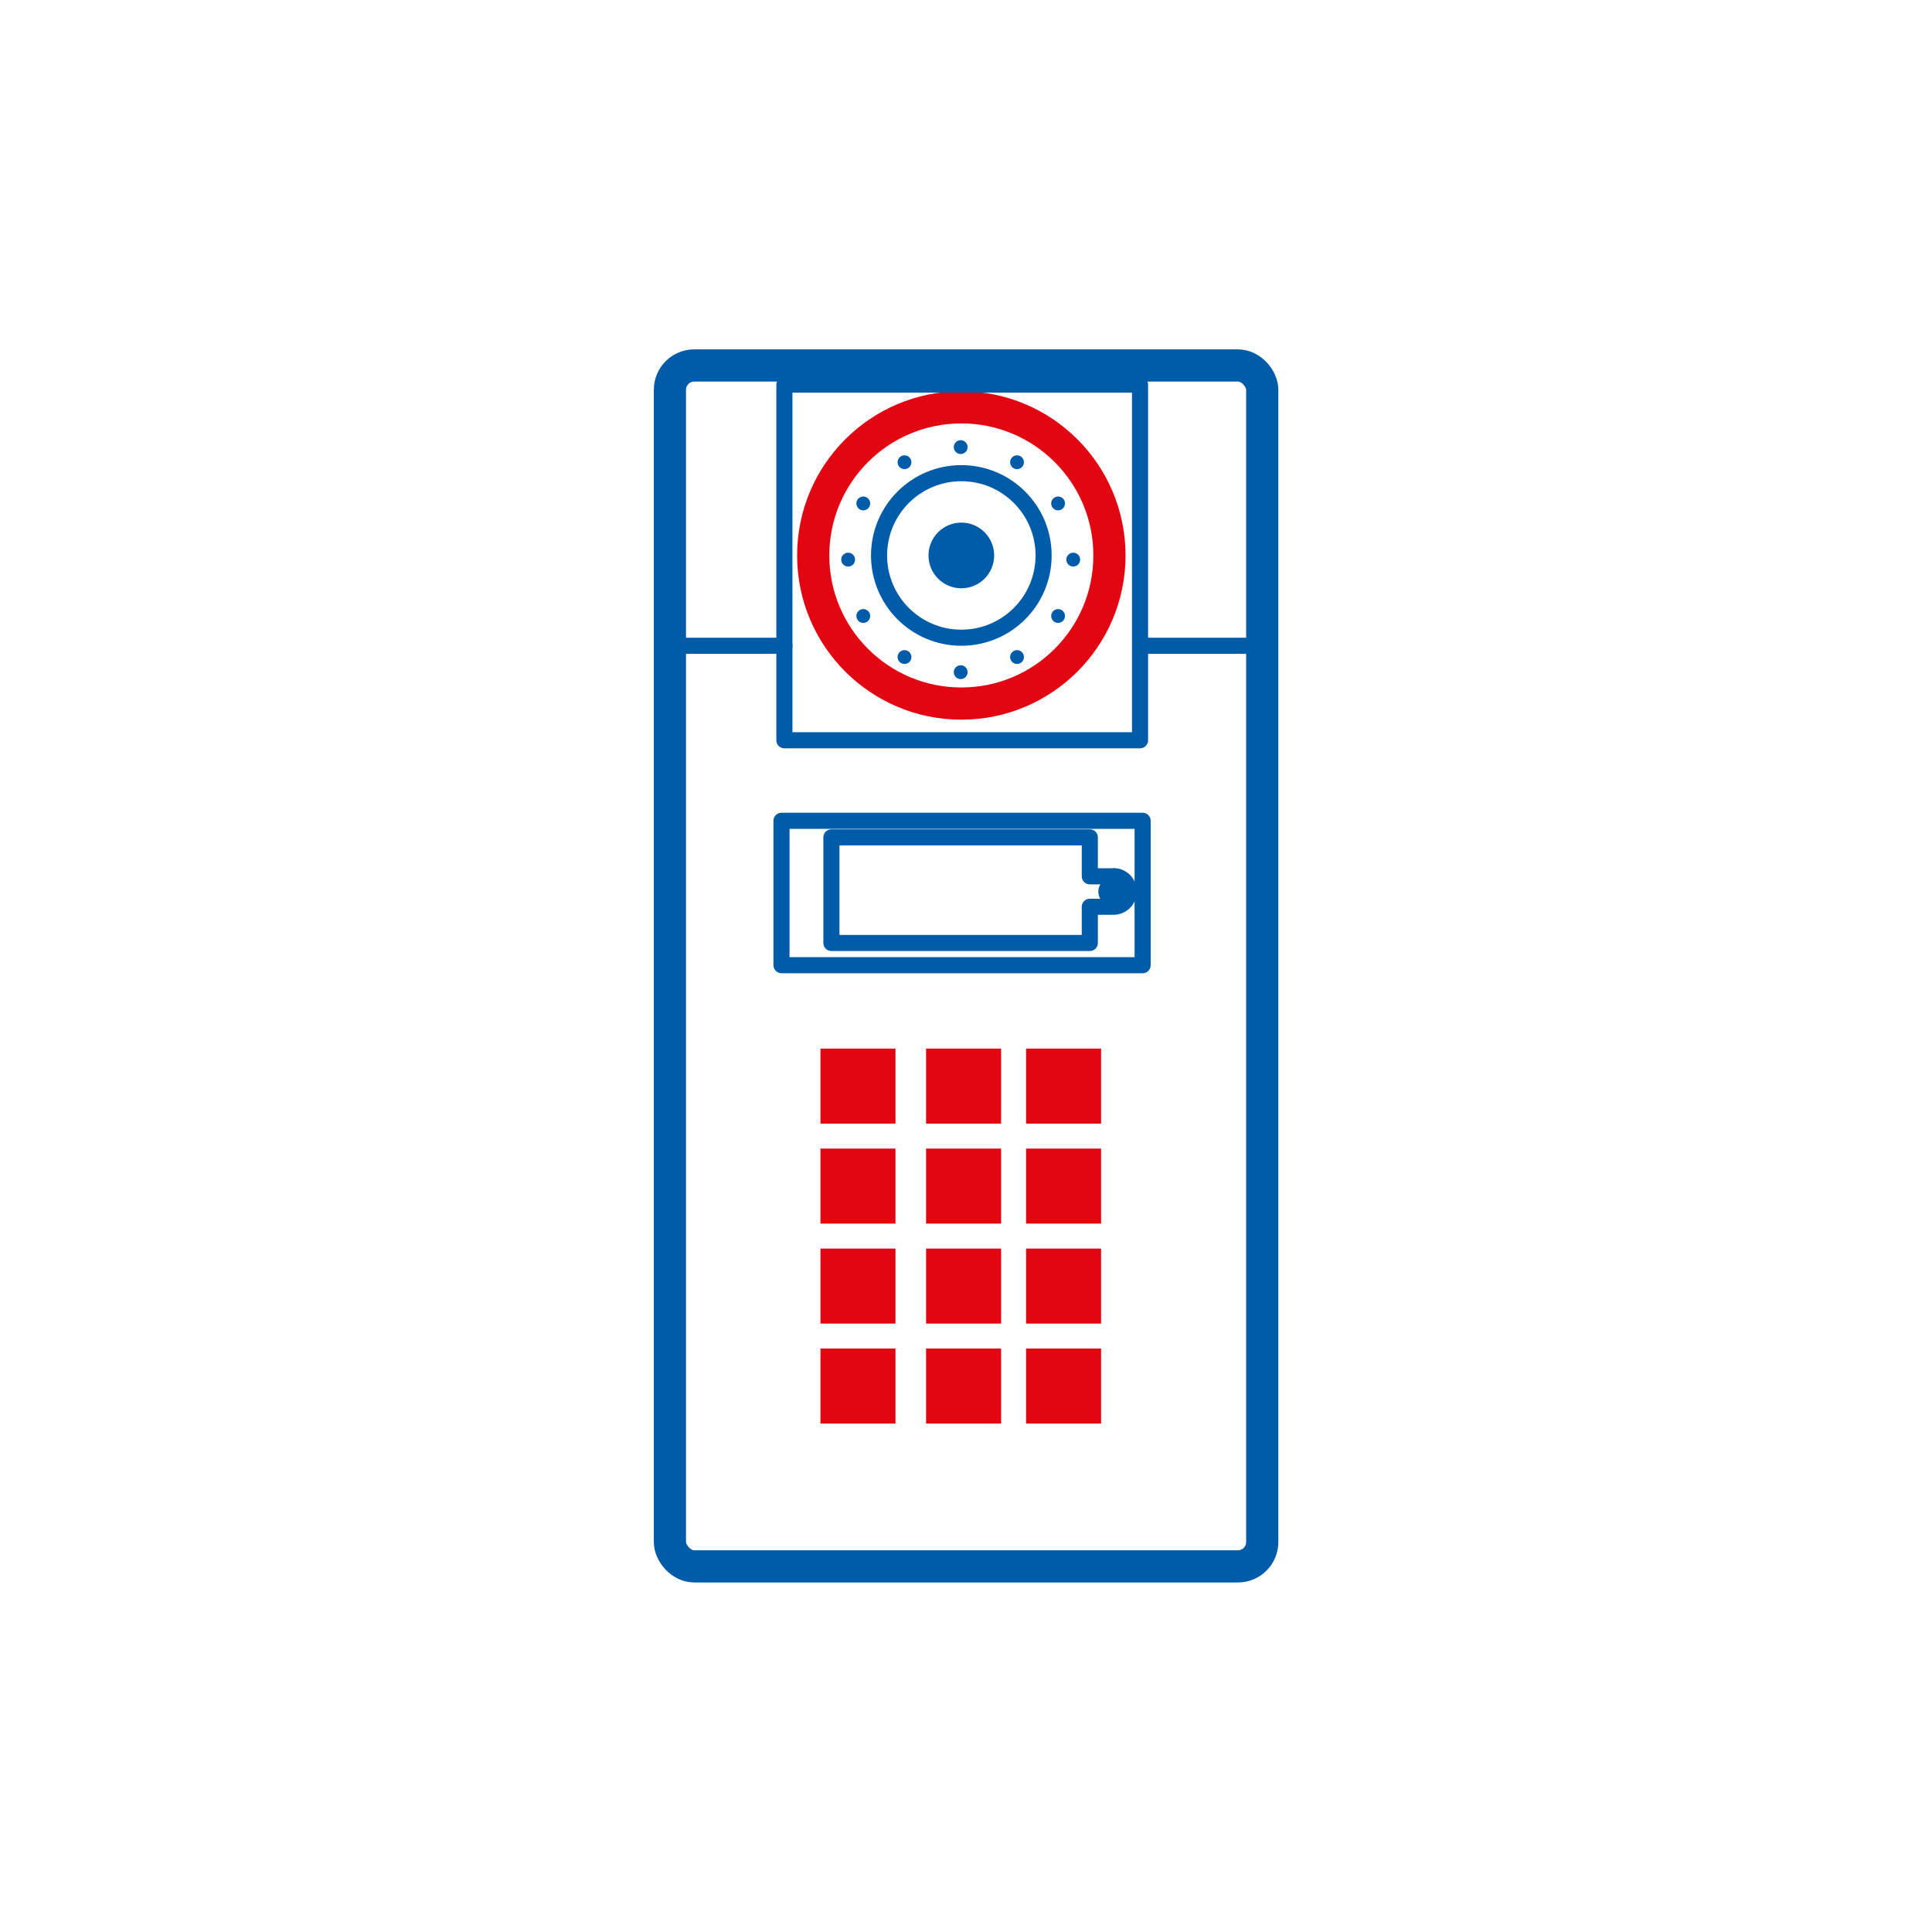 <?xml version="1.0" encoding="UTF-8"?><svg id="Vrstva_2" xmlns="http://www.w3.org/2000/svg" viewBox="0 0 120 120"><defs><style>.cls-1,.cls-2{stroke:#005ca8;}.cls-1,.cls-2,.cls-3{fill:none;stroke-linecap:round;stroke-linejoin:round;}.cls-4{fill:#005ca8;}.cls-5{fill:#e20613;}.cls-2,.cls-3{stroke-width:2px;}.cls-3{stroke:#e20613;}</style></defs><rect class="cls-2" x="41.61" y="22.7" width="36.79" height="74.59" rx="1.51" ry="1.51"/><circle class="cls-4" cx="59.71" cy="34.5" r="2.04"/><circle class="cls-4" cx="69.1" cy="55.38" r=".88"/><circle class="cls-1" cx="59.71" cy="34.5" r="5.11"/><circle class="cls-3" cx="59.71" cy="34.5" r="9.2"/><circle class="cls-4" cx="59.67" cy="27.77" r=".43"/><circle class="cls-4" cx="59.67" cy="41.75" r=".43"/><circle class="cls-4" cx="52.68" cy="34.76" r=".43"/><circle class="cls-4" cx="66.66" cy="34.76" r=".43"/><circle class="cls-4" cx="53.62" cy="38.26" r=".43"/><circle class="cls-4" cx="65.72" cy="31.27" r=".43"/><circle class="cls-4" cx="56.18" cy="40.81" r=".43"/><circle class="cls-4" cx="63.17" cy="28.71" r=".43"/><circle class="cls-4" cx="63.17" cy="40.81" r=".43"/><circle class="cls-4" cx="56.18" cy="28.71" r=".43"/><circle class="cls-4" cx="65.72" cy="38.26" r=".43"/><circle class="cls-4" cx="53.62" cy="31.27" r=".43"/><rect class="cls-1" x="48.54" y="50.98" width="22.43" height="8.97"/><path class="cls-1" d="M69.16,54.43h-1.38s-.06,0-.09,0v-2.42h-16.05v6.56h16.05v-2.25s.06,0,.09,0h1.38c.52,0,.95-.42,.95-.95s-.42-.95-.95-.95Z"/><rect class="cls-5" x="50.96" y="65.13" width="4.66" height="4.66"/><rect class="cls-5" x="57.52" y="65.13" width="4.66" height="4.66"/><rect class="cls-5" x="63.73" y="65.13" width="4.66" height="4.66"/><rect class="cls-5" x="50.96" y="71.34" width="4.66" height="4.66"/><rect class="cls-5" x="57.52" y="71.34" width="4.66" height="4.66"/><rect class="cls-5" x="63.73" y="71.34" width="4.66" height="4.66"/><rect class="cls-5" x="50.96" y="77.55" width="4.66" height="4.66"/><rect class="cls-5" x="57.52" y="77.55" width="4.66" height="4.66"/><rect class="cls-5" x="63.73" y="77.55" width="4.66" height="4.66"/><rect class="cls-5" x="50.96" y="83.76" width="4.66" height="4.66"/><rect class="cls-5" x="57.52" y="83.76" width="4.66" height="4.66"/><rect class="cls-5" x="63.73" y="83.76" width="4.66" height="4.66"/><rect class="cls-1" x="48.72" y="23.89" width="22.09" height="22.09"/><line class="cls-1" x1="41.64" y1="40.11" x2="48.72" y2="40.11"/><line class="cls-1" x1="71.15" y1="40.11" x2="78.22" y2="40.11"/></svg>